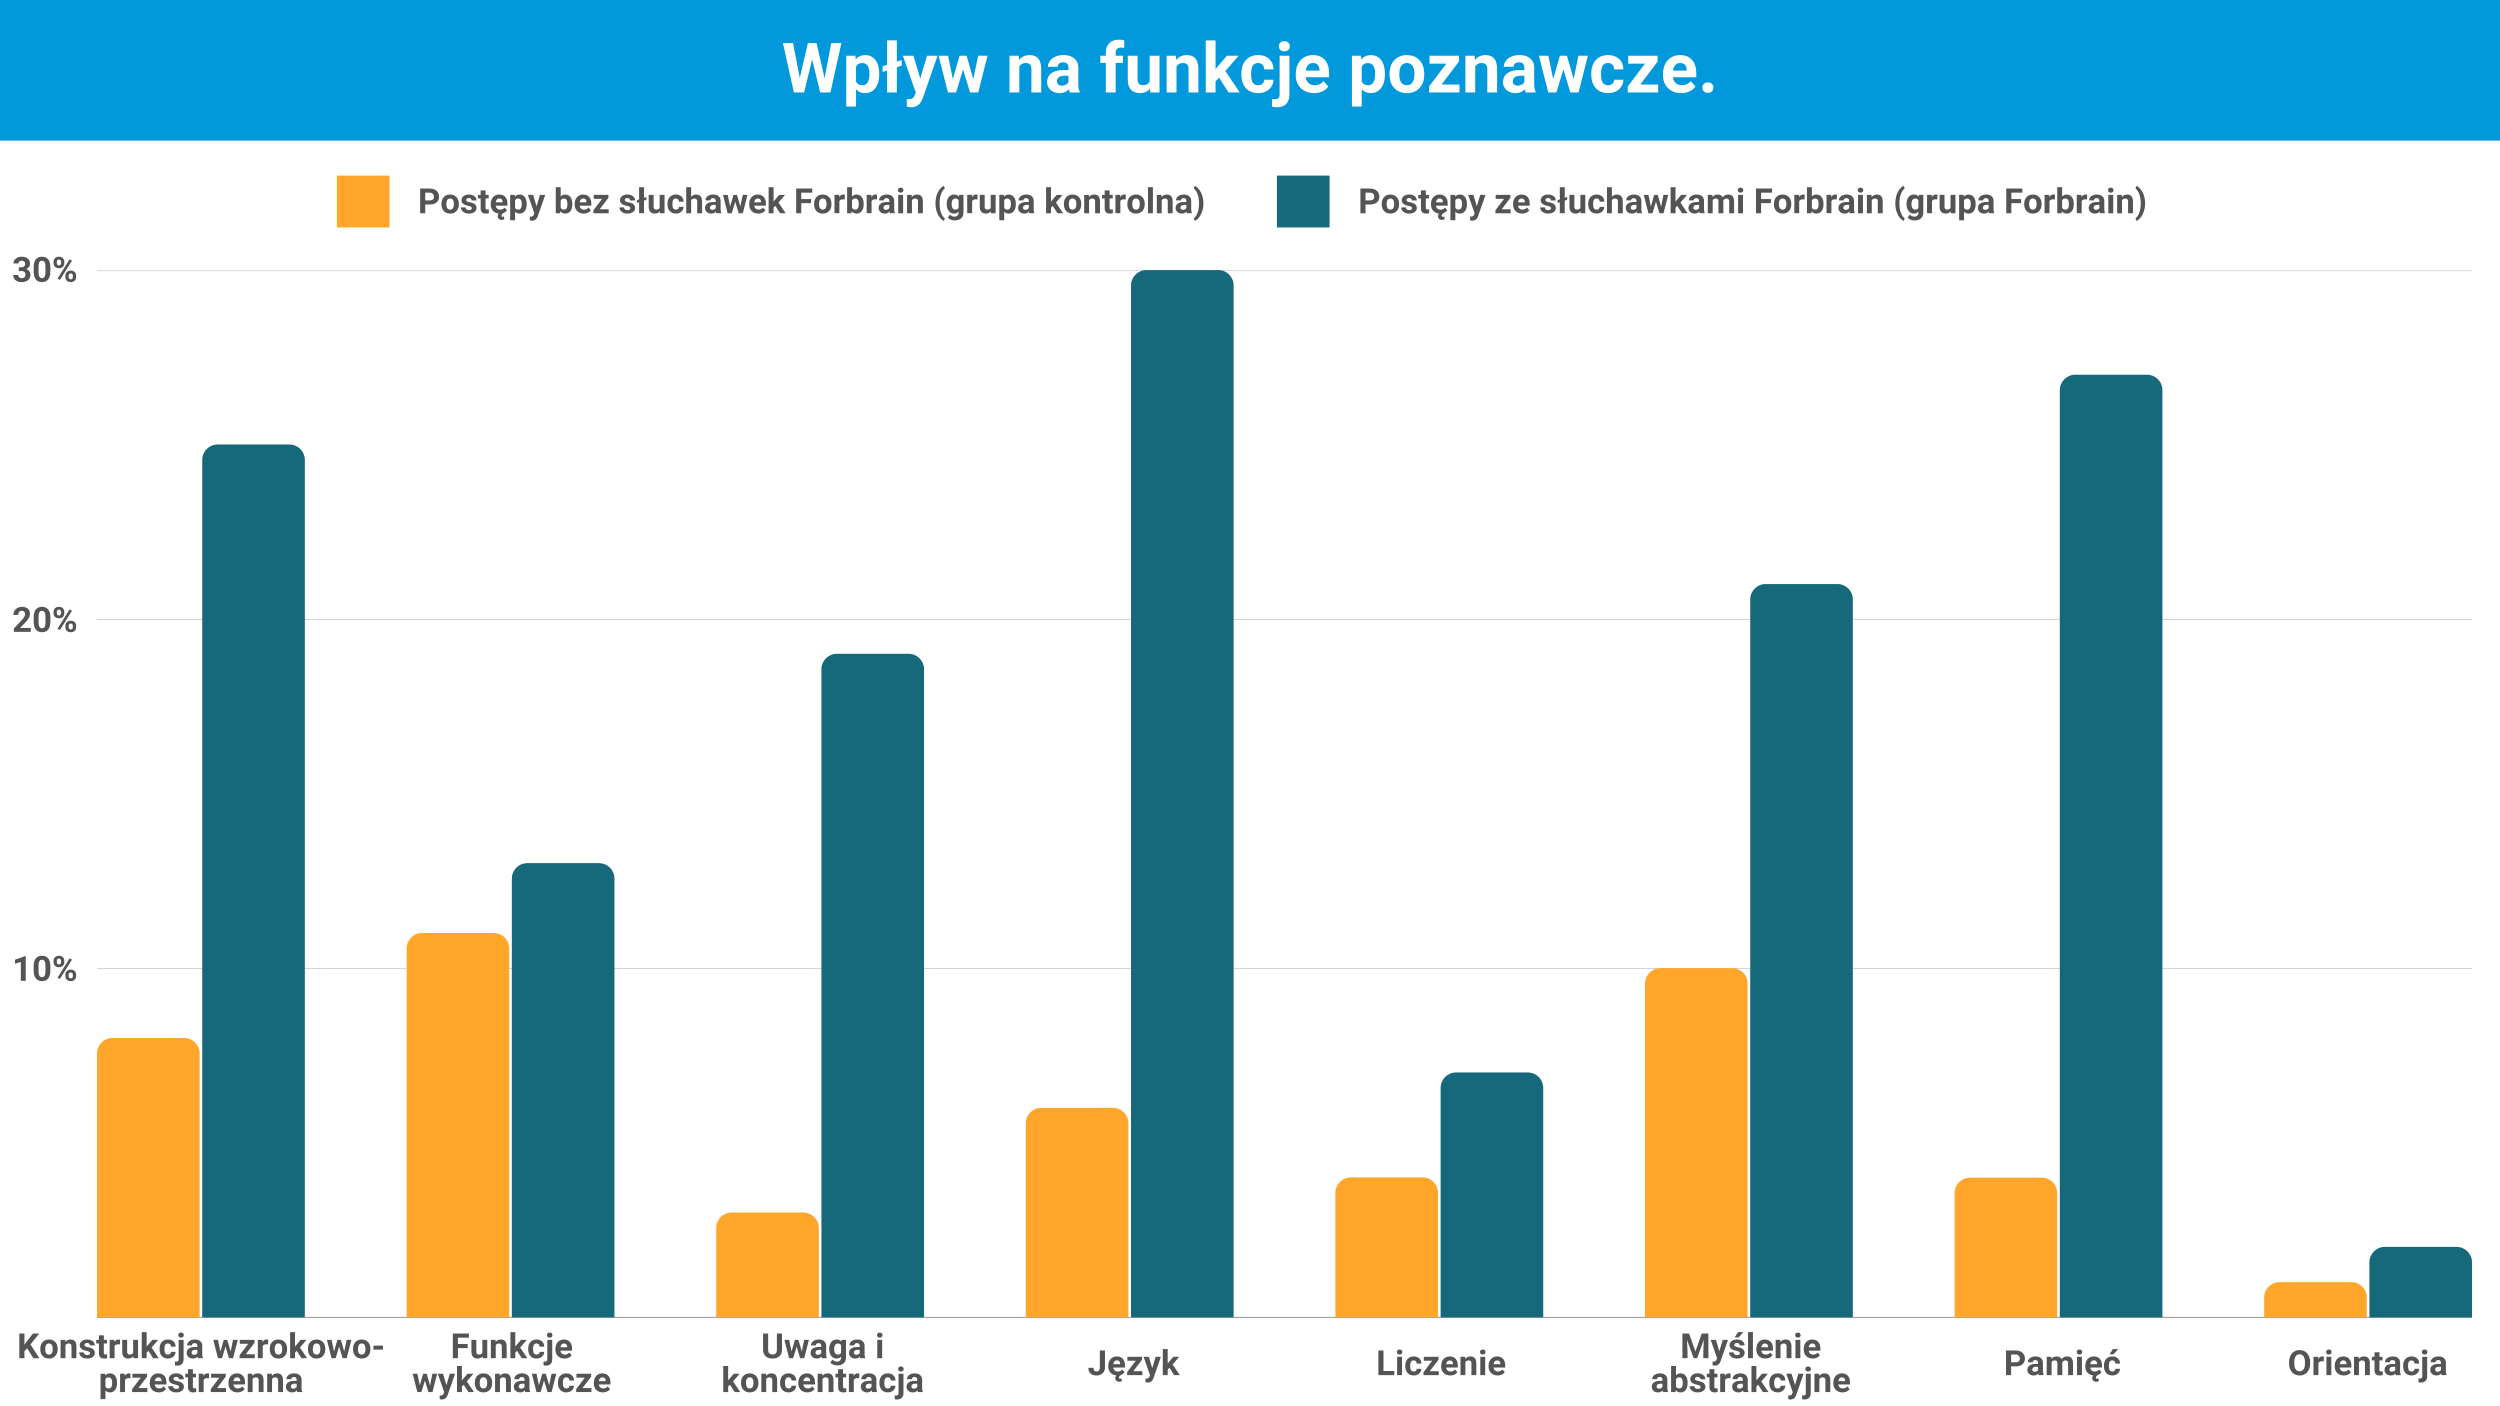 <svg xmlns="http://www.w3.org/2000/svg" xmlns:xlink="http://www.w3.org/1999/xlink" width="1920" zoomAndPan="magnify" viewBox="0 0 1440 810" height="1080" preserveAspectRatio="xMidYMid meet" xmlns:v="https://vecta.io/nano"><style><![CDATA[.B{clip-rule:nonzero}.C{fill:#ffa62b}.D{fill:#16697a}.E{fill:#545454}.F{filter:url(#A)}.G{fill-opacity:.25}]]></style><defs><filter x="0%" y="0%" width="100%" height="100%" id="A"><feColorMatrix values="0 0 0 0 1 0 0 0 0 1 0 0 0 0 1 0 0 0 1 0" color-interpolation-filters="sRGB"/></filter><clipPath id="B"><path d="M55.887 155.547h1367.996v.75H55.887zm0 0" class="B"/></clipPath><mask id="C"><g class="F"><path fill="#000" d="M-144-81h1728v972H-144z" class="G"/></g></mask><clipPath id="D"><path d="M.887.547h1367.996v.75H.887zm0 0" class="B"/></clipPath><clipPath id="E"><path d="M0 0h1369v2H0z"/></clipPath><clipPath id="F"><path d="M55.887 356.496h1367.996v.75H55.887zm0 0" class="B"/></clipPath><mask id="G"><g class="F"><path fill="#000" d="M-144-81h1728v972H-144z" class="G"/></g></mask><clipPath id="H"><path d="M.887.496h1367.996v.75H.887zm0 0" class="B"/></clipPath><clipPath id="I"><path d="M0 0h1369v2H0z"/></clipPath><clipPath id="J"><path d="M55.887 557.449h1367.996v.75H55.887zm0 0" class="B"/></clipPath><mask id="K"><g class="F"><path fill="#000" d="M-144-81h1728v972H-144z" class="G"/></g></mask><clipPath id="L"><path d="M.887.449h1367.996v.75H.887zm0 0" class="B"/></clipPath><clipPath id="M"><path d="M0 0h1369v2H0z"/></clipPath><clipPath id="N"><path d="M55.887 758.398h1367.996v.75H55.887zm0 0" class="B"/></clipPath><mask id="O"><g class="F"><path fill="#000" fill-opacity=".6" d="M-144-81h1728v972H-144z"/></g></mask><clipPath id="P"><path d="M.887.398h1367.996v.75H.887zm0 0" class="B"/></clipPath><clipPath id="Q"><path d="M0 0h1369v2H0z"/></clipPath><clipPath id="R"><path d="M55.887 597.664H115v161.109H55.887zm0 0" class="B"/></clipPath><clipPath id="S"><path d="M55.887 758.773V606.758c0-4.895 3.969-8.863 8.863-8.863h41.371c4.895 0 8.863 3.969 8.863 8.863v152.016zm0 0" class="B"/></clipPath><clipPath id="T"><path d="M234 537h59.633v221.773H234zm0 0" class="B"/></clipPath><clipPath id="U"><path d="M234.215 758.773V546.277c0-2.352.934-4.605 2.594-6.27s3.918-2.598 6.27-2.598h41.371c2.352 0 4.605.934 6.27 2.598s2.594 3.918 2.594 6.27v212.496zm0 0" class="B"/></clipPath><clipPath id="V"><path d="M412.133 698.078H472v60.695h-59.867zm0 0" class="B"/></clipPath><clipPath id="W"><path d="M412.543 758.773v-51.48c0-4.895 3.969-8.863 8.863-8.863h41.371c4.895 0 8.863 3.969 8.863 8.863v51.48zm0 0" class="B"/></clipPath><clipPath id="X"><path d="M590.633 638.129H650v120.645h-59.367zm0 0" class="B"/></clipPath><clipPath id="Y"><path d="M590.871 758.773V646.992c0-4.895 3.969-8.863 8.863-8.863h41.371c4.895 0 8.863 3.969 8.863 8.863v111.781zm0 0" class="B"/></clipPath><clipPath id="Z"><path d="M769.133 678h59.25v80.773h-59.25zm0 0" class="B"/></clipPath><clipPath id="a"><path d="M769.199 758.773v-71.73c0-4.895 3.969-8.863 8.863-8.863h41.371c4.895 0 8.863 3.969 8.863 8.863v71.73zm0 0" class="B"/></clipPath><clipPath id="b"><path d="M947 557.199h59.883v201.574H947zm0 0" class="B"/></clipPath><clipPath id="c"><path d="M947.527 758.773V566.512c0-4.898 3.969-8.867 8.863-8.867h41.371c4.895 0 8.863 3.969 8.863 8.867v192.262zm0 0" class="B"/></clipPath><clipPath id="d"><path d="M1125.383 678H1185v80.773h-59.617zm0 0" class="B"/></clipPath><clipPath id="e"><path d="M1125.855 758.773v-71.57c0-4.895 3.969-8.863 8.863-8.863h41.371c4.895 0 8.863 3.969 8.863 8.863v71.57zm0 0" class="B"/></clipPath><clipPath id="f"><path d="M1304 738h59.883v20.773H1304zm0 0" class="B"/></clipPath><clipPath id="g"><path d="M1304.184 758.773v-11.418c0-4.895 3.969-8.863 8.863-8.863h41.371c4.895 0 8.863 3.969 8.863 8.863v11.418zm0 0" class="B"/></clipPath><clipPath id="h"><path d="M116 256h59.887v502.773H116zm0 0" class="B"/></clipPath><clipPath id="i"><path d="M116.484 758.773V264.887c0-4.895 3.969-8.863 8.867-8.863h41.367c2.352 0 4.605.934 6.27 2.594s2.598 3.918 2.598 6.27v493.887zm0 0" class="B"/></clipPath><clipPath id="j"><path d="M294.383 497H354v261.773h-59.617zm0 0" class="B"/></clipPath><clipPath id="k"><path d="M294.813 758.773V506.027c0-2.352.934-4.605 2.598-6.27s3.918-2.594 6.27-2.594h41.367c2.352 0 4.605.934 6.27 2.594s2.598 3.918 2.598 6.27v252.746zm0 0" class="B"/></clipPath><clipPath id="l"><path d="M473 376h59.883v382.773H473zm0 0" class="B"/></clipPath><clipPath id="m"><path d="M473.141 758.773V385.457c0-4.895 3.969-8.863 8.867-8.863h41.367c4.898 0 8.867 3.969 8.867 8.863v373.316zm0 0" class="B"/></clipPath><clipPath id="n"><path d="M651.383 155.547h59.25v603.227h-59.25zm0 0" class="B"/></clipPath><clipPath id="o"><path d="M651.469 758.773V164.41c0-4.895 3.969-8.863 8.867-8.863h41.367c4.898 0 8.867 3.969 8.867 8.863v594.363zm0 0" class="B"/></clipPath><clipPath id="p"><path d="M829.133 617.148H889v141.625h-59.867zm0 0" class="B"/></clipPath><clipPath id="q"><path d="M829.797 758.773V626.598c0-4.895 3.969-8.863 8.867-8.863h41.367c4.898 0 8.867 3.969 8.867 8.863v132.176zm0 0" class="B"/></clipPath><clipPath id="r"><path d="M1008 336.141h59.633v422.633H1008zm0 0" class="B"/></clipPath><clipPath id="s"><path d="M1008.125 758.773V345.266c0-4.895 3.969-8.863 8.867-8.863h41.367c4.898 0 8.867 3.969 8.867 8.863v413.508zm0 0" class="B"/></clipPath><clipPath id="t"><path d="M1186.133 215.496H1246v543.277h-59.867zm0 0" class="B"/></clipPath><clipPath id="u"><path d="M1186.453 758.773V224.695c0-4.895 3.969-8.863 8.867-8.863h41.367c4.898 0 8.867 3.969 8.867 8.863v534.078zm0 0" class="B"/></clipPath><clipPath id="v"><path d="M1364.633 718h59.25v40.773h-59.25zm0 0" class="B"/></clipPath><clipPath id="w"><path d="M1364.781 758.773v-31.699c0-4.895 3.969-8.863 8.867-8.863h41.367c4.898 0 8.867 3.969 8.867 8.863v31.699zm0 0" class="B"/></clipPath><clipPath id="x"><path d="M194.078 101.145h30.324v29.859h-30.324zm0 0" class="B"/></clipPath><clipPath id="y"><path d="M735.508 101.145h30.324v29.859h-30.324zm0 0" class="B"/></clipPath><path id="z" d="M55.887 155.547h1367.996v603.227H55.887zm0 0"/><path id="AA" d="M23.199 776.949c0-1.051.203-1.988.609-2.812s.984-1.457 1.734-1.906c.758-.445 1.645-.672 2.656-.672 1.426 0 2.586.438 3.484 1.313.906.875 1.41 2.059 1.516 3.547l.016.734c0 1.617-.453 2.918-1.359 3.906-.906.98-2.121 1.469-3.641 1.469s-2.742-.488-3.656-1.469c-.906-.977-1.359-2.305-1.359-3.984zm2.828.203c0 1 .188 1.766.563 2.297s.914.797 1.625.797c.688 0 1.219-.258 1.594-.781.383-.531.578-1.367.578-2.516 0-.988-.195-1.754-.578-2.297-.375-.539-.914-.812-1.609-.812s-1.234.273-1.609.813-.562 1.375-.562 2.5zm0 0"/><path id="AB" d="M51.872 779.402c0-.344-.172-.613-.516-.812s-.891-.375-1.641-.531c-2.523-.531-3.781-1.598-3.781-3.203 0-.937.391-1.719 1.172-2.344.781-.633 1.797-.953 3.047-.953 1.344 0 2.414.32 3.219.953.801.625 1.203 1.445 1.203 2.453h-2.812c0-.395-.133-.723-.391-.984-.262-.27-.668-.406-1.219-.406-.48 0-.852.109-1.109.328-.262.211-.391.48-.391.813 0 .313.145.57.438.766.301.188.801.355 1.5.5.707.137 1.301.293 1.781.469 1.488.543 2.234 1.492 2.234 2.844 0 .961-.414 1.742-1.234 2.344-.824.594-1.891.891-3.203.891-.887 0-1.672-.156-2.359-.469-.687-.32-1.23-.758-1.625-1.312-.387-.551-.578-1.145-.578-1.781h2.672c.031.5.219.887.563 1.156.344.262.805.391 1.391.391.539 0 .945-.098 1.219-.297a.96.96 0 0 0 .422-.812zm0 0"/><path id="AC" d="M59.807 769.152v2.609h1.797v2.063h-1.797v5.281c0 .387.07.668.219.844.145.168.43.25.859.25.313 0 .586-.023.828-.078v2.141a5.6 5.6 0 0 1-1.703.266c-1.98 0-2.992-1-3.031-3v-5.703h-1.547v-2.062h1.547v-2.609zm0 0"/><path id="AD" d="M69.109 774.402a7.68 7.68 0 0 0-1.016-.078c-1.062 0-1.762.359-2.094 1.078v6.922h-2.828v-10.562h2.672l.078 1.25c.563-.969 1.348-1.453 2.359-1.453.313 0 .602.043.875.125zm0 0"/><path id="AE" d="M76.791 781.246c-.687.855-1.652 1.281-2.891 1.281-1.125 0-1.992-.328-2.594-.984-.594-.656-.898-1.609-.906-2.859v-6.922h2.828v6.828c0 1.094.5 1.641 1.5 1.641.957 0 1.613-.332 1.969-1v-7.469h2.828v10.563h-2.656zm0 0"/><path id="AF" d="M96.735 780.246c.52 0 .941-.141 1.266-.422.32-.289.488-.676.5-1.156h2.656c-.012.719-.211 1.375-.594 1.969s-.914 1.059-1.578 1.391-1.402.5-2.203.5c-1.512 0-2.703-.477-3.578-1.437-.875-.969-1.312-2.297-1.312-3.984v-.187c0-1.633.43-2.937 1.297-3.906.875-.969 2.066-1.453 3.578-1.453 1.313 0 2.367.383 3.172 1.141.801.75 1.207 1.75 1.219 3h-2.656c-.012-.551-.18-1-.5-1.344s-.758-.516-1.297-.516c-.656 0-1.152.242-1.484.719s-.5 1.258-.5 2.328v.297c0 1.094.164 1.883.5 2.359.332.469.836.703 1.516.703zm0 0"/><path id="AG" d="M105.755 771.762v11.141c0 1.164-.312 2.07-.937 2.719-.617.645-1.508.969-2.672.969a6.14 6.14 0 0 1-1.391-.156v-2.25c.336.063.625.094.875.094.852 0 1.281-.453 1.281-1.359v-11.156zm-3.062-2.734c0-.426.141-.773.422-1.047s.664-.406 1.156-.406.875.137 1.156.406c.289.273.438.621.438 1.047s-.148.777-.437 1.047-.68.406-1.156.406c-.469 0-.852-.133-1.141-.406s-.437-.617-.437-1.047zm0 0"/><path id="AH" d="M114.073 782.324c-.125-.25-.219-.566-.281-.953-.68.773-1.562 1.156-2.656 1.156-1.043 0-1.902-.301-2.578-.906s-1.016-1.359-1.016-2.266c0-1.125.41-1.984 1.234-2.578.832-.602 2.035-.906 3.609-.906h1.297v-.609c0-.488-.125-.879-.375-1.172s-.648-.437-1.187-.437c-.48 0-.855.117-1.125.344s-.406.543-.406.938h-2.812c0-.613.188-1.18.563-1.703s.906-.926 1.594-1.219c.695-.301 1.473-.453 2.328-.453 1.301 0 2.332.328 3.094.984.77.656 1.156 1.578 1.156 2.766v4.578c.008 1 .148 1.758.422 2.266v.172zm-2.328-1.969a2.43 2.43 0 0 0 1.141-.266c.352-.187.617-.437.797-.75v-1.828h-1.062c-1.406 0-2.156.492-2.25 1.469l-.016.172c0 .355.125.648.375.875.25.219.586.328 1.016.328zm0 0"/><path id="AI" d="M132.848 778.48l1.375-6.719h2.734l-2.703 10.563h-2.359l-2-6.656-2 6.656h-2.359l-2.687-10.562h2.719l1.375 6.719 1.938-6.719h2.031zm0 0"/><path id="AJ" d="M141.587 780.043h5.172v2.281h-8.781v-1.719l4.969-6.562h-4.812v-2.281h8.469v1.672zm0 0"/><path id="AK" d="M170.949 778.09l-1.016 1.016v3.219h-2.828v-15h2.828v8.313l.547-.703 2.703-3.172h3.391l-3.812 4.406 4.141 6.156h-3.234zm0 0"/><path id="AL" d="M67.43 796.637c0 1.625-.371 2.934-1.109 3.922-.742.98-1.734 1.469-2.984 1.469-1.074 0-1.937-.375-2.594-1.125v4.984h-2.828v-14.625h2.625l.094 1.031c.688-.82 1.578-1.234 2.672-1.234 1.301 0 2.313.484 3.031 1.453.727.961 1.094 2.289 1.094 3.984zm-2.812-.203c0-.977-.18-1.734-.531-2.266-.344-.539-.852-.812-1.516-.812-.887 0-1.496.34-1.828 1.016v4.328c.344.699.957 1.047 1.844 1.047 1.352 0 2.031-1.102 2.031-3.312zm0 0"/><path id="AM" d="M91.508 802.027c-1.555 0-2.82-.473-3.797-1.422-.969-.957-1.453-2.227-1.453-3.812v-.266c0-1.062.203-2.008.609-2.844.414-.844 1-1.488 1.75-1.937.75-.457 1.609-.687 2.578-.687 1.438 0 2.57.461 3.406 1.375.832.906 1.25 2.199 1.25 3.875v1.156h-6.734c.094.688.367 1.242.828 1.656s1.039.625 1.75.625c1.082 0 1.93-.395 2.547-1.187l1.375 1.563c-.418.594-.992 1.063-1.719 1.406-.719.332-1.516.5-2.391.5zm-.328-8.687c-.562 0-1.023.195-1.375.578-.344.375-.562.914-.656 1.609h3.922v-.219c-.012-.625-.18-1.109-.5-1.453s-.789-.516-1.391-.516zm0 0"/><path id="AN" d="M145.354 791.262l.078 1.219c.758-.945 1.773-1.422 3.047-1.422 1.113 0 1.941.328 2.484.984.551.656.832 1.641.844 2.953v6.828h-2.812v-6.766c0-.594-.133-1.023-.391-1.297s-.695-.406-1.297-.406c-.805 0-1.402.34-1.797 1.016v7.453h-2.812v-10.562zm0 0"/><path id="AO" d="M269.395 776.512h-5.625v5.813h-2.937v-14.219h9.266v2.375h-6.328v3.672h5.625zm0 0"/><path id="AP" d="M257.142 797.824l1.953-6.562h3.031l-4.25 12.203-.234.563c-.637 1.375-1.68 2.063-3.125 2.063a4.31 4.31 0 0 1-1.25-.187v-2.141l.422.016c.539 0 .941-.086 1.203-.25.258-.156.469-.422.625-.797l.328-.875-3.703-10.594h3.031zm0 0"/><path id="AQ" d="M477.631 776.965c0-1.625.383-2.93 1.156-3.922s1.813-1.484 3.125-1.484c1.156 0 2.055.398 2.703 1.188l.125-.984h2.547v10.203c0 .926-.211 1.734-.625 2.422s-1.012 1.207-1.781 1.563c-.762.352-1.652.531-2.672.531-.773 0-1.527-.156-2.266-.469-.73-.305-1.289-.699-1.672-1.187l1.25-1.719c.707.789 1.563 1.188 2.563 1.188.75 0 1.332-.203 1.75-.609.414-.398.625-.965.625-1.703v-.562c-.648.742-1.5 1.109-2.562 1.109-1.273 0-2.305-.492-3.094-1.484-.781-1-1.172-2.32-1.172-3.969zm2.828.203c0 .961.191 1.711.578 2.25s.91.813 1.578.813c.852 0 1.469-.32 1.844-.969v-4.437c-.375-.645-.984-.969-1.828-.969-.68 0-1.211.277-1.594.828s-.578 1.383-.578 2.484zm0 0"/><path id="AR" d="M508.13 782.324h-2.828v-10.562h2.828zm-3-13.297c0-.426.141-.773.422-1.047.289-.27.676-.406 1.156-.406.488 0 .875.137 1.156.406.289.273.438.621.438 1.047s-.148.777-.437 1.047-.68.406-1.156.406c-.469 0-.852-.133-1.141-.406s-.437-.617-.437-1.047zm0 0"/><path id="AS" d="M647.747 790.371c-.398.586-.969 1.055-1.719 1.406-.48.273-.852.535-1.109.797-.262.27-.391.578-.391.922 0 .414.211.625.641.625.219 0 .477-.062.781-.187l.297 1.531a3.16 3.16 0 0 1-1.625.422c-.648 0-1.18-.184-1.594-.547-.406-.355-.609-.852-.609-1.484s.203-1.172.609-1.609c-1.398-.125-2.523-.656-3.375-1.594-.844-.937-1.266-2.129-1.266-3.578v-.297c0-1.062.203-2.008.609-2.844.414-.844 1-1.488 1.75-1.937.75-.457 1.609-.687 2.578-.687 1.438 0 2.57.461 3.406 1.375.832.906 1.25 2.199 1.25 3.875v1.156h-6.734c.094.688.367 1.242.828 1.656s1.039.625 1.75.625c1.082 0 1.93-.395 2.547-1.187zm-4.437-6.781c-.562 0-1.023.195-1.375.578-.344.375-.562.914-.656 1.609h3.922v-.219c-.012-.625-.18-1.109-.5-1.453s-.789-.516-1.391-.516zm0 0"/><path id="AT" d="M972.078 796.637c0 1.699-.367 3.023-1.094 3.969-.719.949-1.727 1.422-3.016 1.422-1.148 0-2.062-.441-2.75-1.328l-.125 1.125h-2.547v-15h2.828v5.375c.656-.758 1.508-1.141 2.563-1.141 1.289 0 2.301.477 3.031 1.422.738.949 1.109 2.281 1.109 4zm-2.828-.203c0-1.07-.172-1.852-.516-2.344-.336-.488-.836-.734-1.5-.734-.898 0-1.516.371-1.859 1.109v4.172c.344.742.969 1.109 1.875 1.109.914 0 1.516-.445 1.797-1.344.133-.437.203-1.094.203-1.969zm0 0"/><path id="AU" d="M1158.406 787.058v5.016h-2.937v-14.219h5.547c1.07 0 2.008.199 2.813.594.813.387 1.438.938 1.875 1.656s.656 1.539.656 2.453c0 1.398-.48 2.496-1.437 3.297-.949.805-2.266 1.203-3.953 1.203zm0-2.375h2.609c.781 0 1.375-.18 1.781-.547s.609-.883.609-1.562c0-.687-.211-1.242-.625-1.672-.406-.437-.969-.66-1.687-.672h-2.687zm0 0"/><path id="AV" d="M1181.551 781.512l.078 1.172c.75-.914 1.766-1.375 3.047-1.375 1.352 0 2.285.539 2.797 1.609.738-1.07 1.797-1.609 3.172-1.609 1.145 0 2 .336 2.563 1s.844 1.672.844 3.016v6.75h-2.828v-6.734c0-.602-.121-1.039-.359-1.312-.23-.281-.641-.422-1.234-.422-.855 0-1.445.406-1.766 1.219l.016 7.25h-2.828v-6.734c0-.602-.121-1.039-.359-1.312-.242-.281-.652-.422-1.234-.422-.805 0-1.383.336-1.734 1v7.469h-2.828v-10.562zm0 0"/><path id="AW" d="M370.94 113.932l1.391-.453v1.625l-1.391.453v7.266h-2.828v-6.328l-1.281.422v-1.609l1.281-.437v-7.047h2.828zm0 0"/><path id="AX" d="M398.102 113.401c.75-.895 1.688-1.344 2.813-1.344 2.289 0 3.453 1.336 3.484 4v6.766h-2.812v-6.687c0-.602-.133-1.051-.391-1.344s-.695-.437-1.297-.437c-.836 0-1.434.32-1.797.953v7.516h-2.828v-15h2.828zm0 0"/><path id="AY" d="M538.829 117.042c0-1.488.195-2.906.594-4.25.395-1.352.977-2.547 1.75-3.578.781-1.039 1.617-1.766 2.516-2.172l.547 1.516c-.949.711-1.687 1.797-2.219 3.266s-.797 3.188-.797 5.156v.313c0 1.969.258 3.695.781 5.172.531 1.477 1.273 2.582 2.234 3.313l-.547 1.484c-.887-.398-1.711-1.102-2.469-2.109-.762-1-1.344-2.156-1.75-3.469s-.621-2.687-.641-4.125zm0 0"/><path id="AZ" d="M693.173 117.261c0 1.48-.215 2.902-.641 4.266-.43 1.352-1.039 2.551-1.828 3.594s-1.641 1.754-2.547 2.141l-.547-1.484c.926-.699 1.656-1.773 2.188-3.219.531-1.457.805-3.129.828-5.016v-.516c0-1.945-.266-3.66-.797-5.141-.531-1.488-1.273-2.602-2.219-3.344l.547-1.5c.883.387 1.719 1.086 2.5 2.094.789 1.012 1.398 2.188 1.828 3.531.438 1.336.664 2.719.688 4.156zm0 0"/><path id="Aa" d="M29.001 559.058c0 1.961-.406 3.465-1.219 4.516-.812 1.043-2 1.563-3.562 1.563-1.555 0-2.742-.508-3.562-1.531-.824-1.031-1.246-2.5-1.266-4.406v-2.609c0-1.988.41-3.5 1.234-4.531.832-1.031 2.02-1.547 3.563-1.547 1.551 0 2.738.512 3.563 1.531s1.238 2.484 1.25 4.391zm-2.812-2.875c0-1.176-.164-2.031-.484-2.562-.324-.539-.828-.812-1.516-.812-.656 0-1.148.258-1.469.766-.312.512-.48 1.309-.5 2.391v3.453c0 1.168.156 2.031.469 2.594.32.563.832.844 1.531.844.688 0 1.18-.27 1.484-.812.313-.539.473-1.367.484-2.484zm0 0"/><path id="Ab" d="M30.862 553.449c0-.875.281-1.582.844-2.125.57-.539 1.316-.812 2.234-.812.938 0 1.688.273 2.25.813.563.531.844 1.258.844 2.172v.703c0 .875-.281 1.586-.844 2.125-.562.531-1.305.797-2.219.797-.93 0-1.68-.266-2.25-.797-.574-.539-.859-1.27-.859-2.187zm1.875.75c0 .398.113.715.344.953.227.23.523.344.891.344s.648-.117.859-.359c.219-.238.328-.562.328-.969v-.719c0-.395-.109-.711-.328-.953-.211-.238-.508-.359-.891-.359-.355 0-.648.121-.875.359-.219.242-.328.57-.328.984zm4.922 7.25c0-.883.285-1.594.859-2.125.57-.539 1.316-.812 2.234-.812.926 0 1.672.266 2.234.797.57.531.859 1.266.859 2.203v.703c0 .867-.281 1.57-.844 2.109-.555.543-1.297.813-2.234.813s-1.695-.27-2.266-.812c-.562-.539-.844-1.258-.844-2.156zm1.875.766c0 .355.113.664.344.922a1.18 1.18 0 0 0 .891.375c.789 0 1.188-.441 1.188-1.328v-.734c0-.395-.109-.707-.328-.937-.219-.238-.512-.359-.875-.359s-.664.121-.891.359c-.219.23-.328.555-.328.969zm-5.016 1.656l-1.375-.75 6.938-11.109 1.391.75zm0 0"/><path id="Ac" d="M506.45 42.875c0 3.262-.742 5.871-2.219 7.828-1.469 1.961-3.465 2.938-5.984 2.938-2.137 0-3.859-.742-5.172-2.234v9.969h-5.641V32.109h5.234l.188 2.078c1.375-1.645 3.16-2.469 5.359-2.469 2.602 0 4.625.965 6.063 2.891 1.445 1.93 2.172 4.586 2.172 7.969zm-5.641-.406c0-1.969-.352-3.484-1.047-4.547-.699-1.07-1.711-1.609-3.031-1.609-1.773 0-2.992.68-3.656 2.031V47c.688 1.398 1.914 2.094 3.688 2.094 2.695 0 4.047-2.207 4.047-6.625zm0 0"/><path id="Ad" d="M560.628 45.578l2.781-13.469h5.438l-5.391 21.141h-4.719l-4-13.297-4.016 13.297h-4.703l-5.391-21.141h5.453l2.75 13.438 3.875-13.437h4.078zm0 0"/><path id="Ae" d="M586.792 32.109l.188 2.453c1.508-1.895 3.531-2.844 6.063-2.844 2.238 0 3.906.664 5 1.984 1.094 1.313 1.656 3.277 1.688 5.891V53.25h-5.641V39.734c0-1.195-.262-2.066-.781-2.609s-1.391-.812-2.609-.812c-1.586 0-2.773.68-3.562 2.031V53.25h-5.656V32.109zm0 0"/><path id="Af" d="M616.255 53.25c-.262-.508-.453-1.141-.578-1.891-1.367 1.523-3.141 2.281-5.328 2.281-2.074 0-3.793-.598-5.156-1.797-1.355-1.195-2.031-2.707-2.031-4.531 0-2.238.828-3.957 2.484-5.156 1.664-1.195 4.066-1.801 7.203-1.812h2.594v-1.219c0-.977-.25-1.758-.75-2.344s-1.293-.875-2.375-.875c-.949 0-1.695.23-2.234.688-.543.449-.812 1.074-.812 1.875h-5.641c0-1.227.375-2.363 1.125-3.406.758-1.039 1.828-1.859 3.203-2.453 1.383-.594 2.938-.891 4.656-.891 2.602 0 4.672.656 6.203 1.969s2.297 3.152 2.297 5.516v9.156c.008 2.012.289 3.531.844 4.563v.328zm-4.672-3.922c.832 0 1.598-.187 2.297-.562.707-.375 1.227-.875 1.563-1.5v-3.625h-2.109c-2.824 0-4.324.977-4.5 2.922l-.031.344a2.26 2.26 0 0 0 .734 1.734c.5.461 1.18.688 2.047.688zm0 0"/><path id="Ag" d="M724.669 49.094c1.039 0 1.883-.285 2.531-.859.656-.57 1-1.336 1.031-2.297h5.297c-.023 1.438-.418 2.758-1.187 3.953-.762 1.188-1.809 2.109-3.141 2.766s-2.809.984-4.422.984c-3.023 0-5.406-.957-7.156-2.875-1.742-1.926-2.609-4.582-2.609-7.969v-.375c0-3.25.863-5.844 2.594-7.781 1.727-1.945 4.102-2.922 7.125-2.922 2.645 0 4.766.758 6.359 2.266 1.594 1.5 2.406 3.5 2.438 6h-5.297c-.031-1.094-.375-1.977-1.031-2.656-.648-.687-1.5-1.031-2.562-1.031-1.312 0-2.309.48-2.984 1.438-.668.961-1 2.512-1 4.656v.578c0 2.18.328 3.746.984 4.703.664.949 1.676 1.422 3.031 1.422zm0 0"/><path id="Ah" d="M756.854 53.641c-3.094 0-5.617-.945-7.562-2.844-1.949-1.906-2.922-4.441-2.922-7.609v-.547c0-2.125.41-4.02 1.234-5.687.82-1.676 1.984-2.969 3.484-3.875s3.211-1.359 5.141-1.359c2.895 0 5.172.914 6.828 2.734 1.664 1.824 2.5 4.414 2.5 7.766v2.297h-13.469c.188 1.387.738 2.496 1.656 3.328s2.078 1.25 3.484 1.25c2.176 0 3.875-.789 5.094-2.375l2.781 3.109c-.844 1.199-1.992 2.137-3.437 2.813-1.449.664-3.055 1-4.812 1zm-.641-17.344c-1.117 0-2.023.383-2.719 1.141-.699.75-1.148 1.828-1.344 3.234h7.859v-.453c-.031-1.25-.375-2.211-1.031-2.891-.648-.687-1.57-1.031-2.766-1.031zm0 0"/></defs><g fill="#fff"><path d="M-144-81h1728v972H-144z"/><path d="M-144-81h1728v972H-144z"/></g><g clip-path="url(#B)" class="E"><g mask="url(#C)"><g transform="translate(55 155)"><g clip-path="url(#E)"><g clip-path="url(#D)"><path d="M.887.547h1367.996v603.602H.887zm0 0"/></g></g></g></g></g><g clip-path="url(#F)" class="E"><g mask="url(#G)"><g transform="translate(55 356)"><g clip-path="url(#I)"><g clip-path="url(#H)"><path d="M.887-200.453h1367.996v603.602H.887zm0 0"/></g></g></g></g></g><g clip-path="url(#J)" class="E"><g mask="url(#K)"><g transform="translate(55 557)"><g clip-path="url(#M)"><g clip-path="url(#L)"><path d="M.887-401.453h1367.996v603.602H.887zm0 0"/></g></g></g></g></g><g clip-path="url(#N)" class="E"><g mask="url(#O)"><g transform="translate(55 758)"><g clip-path="url(#Q)"><g clip-path="url(#P)"><path d="M.887-602.453h1367.996V1.148H.887zm0 0"/></g></g></g></g></g><g clip-path="url(#R)" class="C"><g clip-path="url(#S)"><use xlink:href="#z"/></g></g><g clip-path="url(#T)" class="C"><g clip-path="url(#U)"><use xlink:href="#z"/></g></g><g clip-path="url(#V)" class="C"><g clip-path="url(#W)"><use xlink:href="#z"/></g></g><g clip-path="url(#X)" class="C"><g clip-path="url(#Y)"><use xlink:href="#z"/></g></g><g clip-path="url(#Z)" class="C"><g clip-path="url(#a)"><use xlink:href="#z"/></g></g><g clip-path="url(#b)" class="C"><g clip-path="url(#c)"><use xlink:href="#z"/></g></g><g clip-path="url(#d)" class="C"><g clip-path="url(#e)"><use xlink:href="#z"/></g></g><g clip-path="url(#f)" class="C"><g clip-path="url(#g)"><use xlink:href="#z"/></g></g><g clip-path="url(#h)" class="D"><g clip-path="url(#i)"><use xlink:href="#z"/></g></g><g clip-path="url(#j)" class="D"><g clip-path="url(#k)"><use xlink:href="#z"/></g></g><g clip-path="url(#l)" class="D"><g clip-path="url(#m)"><use xlink:href="#z"/></g></g><g clip-path="url(#n)" class="D"><g clip-path="url(#o)"><use xlink:href="#z"/></g></g><g clip-path="url(#p)" class="D"><g clip-path="url(#q)"><use xlink:href="#z"/></g></g><g clip-path="url(#r)" class="D"><g clip-path="url(#s)"><use xlink:href="#z"/></g></g><g clip-path="url(#t)" class="D"><g clip-path="url(#u)"><use xlink:href="#z"/></g></g><g clip-path="url(#v)" class="D"><g clip-path="url(#w)"><use xlink:href="#z"/></g></g><path fill="#0199dc" d="M0 0h1440v81H0zm0 0"/><g clip-path="url(#x)" class="C"><path d="M194.078 101.145h30.324v29.859h-30.324zm0 0"/></g><g class="E"><path d="M15.586 776.621l-1.516 1.641v4.063h-2.937v-14.219h2.938v6.438l1.281-1.766 3.625-4.672h3.609l-5.047 6.313 5.188 7.906h-3.484zm0 0"/><use xlink:href="#AA"/><path d="M37.55 771.762l.078 1.219c.758-.945 1.773-1.422 3.047-1.422 1.113 0 1.941.328 2.484.984.551.656.832 1.641.844 2.953v6.828H41.19v-6.766c0-.594-.133-1.023-.391-1.297s-.695-.406-1.297-.406c-.805 0-1.402.34-1.797 1.016v7.453h-2.812v-10.562zm0 0"/><use xlink:href="#AB"/><use xlink:href="#AC"/><use xlink:href="#AD"/><use xlink:href="#AE"/><path d="M85.494 778.09l-1.016 1.016v3.219H81.65v-15h2.828v8.313l.547-.703 2.703-3.172h3.391l-3.812 4.406 4.141 6.156h-3.234zm0 0"/><use xlink:href="#AF"/><use xlink:href="#AG"/><use xlink:href="#AH"/><use xlink:href="#AI"/><use xlink:href="#AJ"/><use xlink:href="#AD" x="85.338"/><use xlink:href="#AA" x="132.165"/><use xlink:href="#AK"/><use xlink:href="#AA" x="154.148"/><use xlink:href="#AI" x="65.443"/><use xlink:href="#AA" x="180.144"/><path d="M220.584 777.371h-5.5v-2.281h5.5zm0 0"/><use xlink:href="#AL"/><use xlink:href="#AD" x="5.998" y="19.5"/><use xlink:href="#AJ" x="-61.876" y="19.5"/><use xlink:href="#AM"/><use xlink:href="#AB" x="51.303" y="19.5"/><use xlink:href="#AC" x="51.303" y="19.5"/><use xlink:href="#AD" x="51.303" y="19.5"/><use xlink:href="#AJ" x="-16.571" y="19.5"/><use xlink:href="#AM" x="45.305"/><use xlink:href="#AN"/><use xlink:href="#AN" x="11.197"/><use xlink:href="#AH" x="57.19" y="19.5"/><use xlink:href="#AO"/><use xlink:href="#AE" x="201.135"/><use xlink:href="#AN" x="140.041" y="-19.5"/><use xlink:href="#AK" x="126.877"/><use xlink:href="#AF" x="212.332"/><use xlink:href="#AG" x="212.332"/><use xlink:href="#AM" x="233.647" y="-19.5"/><use xlink:href="#AI" x="114.852" y="19.5"/><use xlink:href="#AP"/><use xlink:href="#AK" x="96.119" y="19.5"/><use xlink:href="#AA" x="250.267" y="19.5"/><use xlink:href="#AN" x="142.463"/><use xlink:href="#AH" x="188.456" y="19.5"/><use xlink:href="#AI" x="183.478" y="19.5"/><use xlink:href="#AF" x="229.485" y="19.5"/><use xlink:href="#AJ" x="193.903" y="19.5"/><use xlink:href="#AM" x="255.779"/><path d="M450.421 768.105v9.359c0 1.563-.492 2.797-1.469 3.703-.969.906-2.297 1.359-3.984 1.359-1.656 0-2.977-.437-3.953-1.312-.98-.883-1.477-2.098-1.484-3.641v-9.469h2.922v9.391c0 .93.223 1.605.672 2.031s1.063.641 1.844.641c1.645 0 2.484-.863 2.516-2.594v-9.469zm0 0"/><use xlink:href="#AI" x="328.982"/><use xlink:href="#AH" x="359.37"/><use xlink:href="#AQ"/><use xlink:href="#AH" x="381.5"/><use xlink:href="#AR"/><use xlink:href="#AK" x="249.488" y="19.5"/><use xlink:href="#AA" x="403.636" y="19.5"/><use xlink:href="#AN" x="295.832"/><use xlink:href="#AF" x="357.444" y="19.5"/><use xlink:href="#AM" x="373.566"/><use xlink:href="#AN" x="328.261"/><use xlink:href="#AC" x="425.786" y="19.5"/><use xlink:href="#AD" x="425.786" y="19.5"/><use xlink:href="#AH" x="388.301" y="19.5"/><use xlink:href="#AF" x="414.639" y="19.5"/><use xlink:href="#AG" x="414.638" y="19.5"/><use xlink:href="#AH" x="414.639" y="19.5"/><path d="M633.517 777.855h2.938v9.844c0 .906-.203 1.711-.609 2.406a4.14 4.14 0 0 1-1.687 1.609c-.73.375-1.555.563-2.469.563-1.512 0-2.687-.379-3.531-1.141-.836-.77-1.25-1.859-1.25-3.266h2.953c0 .699.145 1.215.438 1.547s.754.5 1.391.5c.551 0 .992-.191 1.328-.578s.5-.93.5-1.641zm0 0"/><use xlink:href="#AS"/><use xlink:href="#AJ" x="511.232" y="9.75"/><use xlink:href="#AP" x="406.551" y="-9.75"/><use xlink:href="#AK" x="502.67" y="9.75"/><path d="M796.884 789.715h6.219v2.359h-9.156v-14.219h2.938zm0 0"/><use xlink:href="#AR" x="299.44" y="9.75"/><use xlink:href="#AF" x="717.557" y="9.75"/><use xlink:href="#AJ" x="681.974" y="9.75"/><use xlink:href="#AM" x="743.85" y="-9.75"/><use xlink:href="#AN" x="698.545" y="-9.75"/><use xlink:href="#AR" x="347.341" y="9.75"/><use xlink:href="#AM" x="771.154" y="-9.75"/><path d="M972.895 768.105l3.656 10.313 3.641-10.312h3.844v14.219h-2.937v-3.891l.281-6.703-3.828 10.594h-2.016l-3.828-10.594.297 6.703v3.891h-2.937v-14.219zm0 0"/><use xlink:href="#AP" x="733.203" y="-19.5"/><path d="M1002.162 779.402c0-.344-.172-.613-.516-.812s-.891-.375-1.641-.531c-2.523-.531-3.781-1.598-3.781-3.203 0-.937.391-1.719 1.172-2.344.781-.633 1.797-.953 3.047-.953 1.344 0 2.414.32 3.219.953.801.625 1.203 1.445 1.203 2.453h-2.812c0-.395-.133-.723-.391-.984-.262-.27-.668-.406-1.219-.406-.48 0-.852.109-1.109.328a.99.99 0 0 0-.391.813c0 .313.145.57.438.766.301.188.801.355 1.5.5.707.137 1.301.293 1.781.469 1.488.543 2.234 1.492 2.234 2.844 0 .961-.414 1.742-1.234 2.344-.824.594-1.891.891-3.203.891-.887 0-1.672-.156-2.359-.469-.687-.32-1.23-.758-1.625-1.312-.387-.551-.578-1.145-.578-1.781h2.672c.031.5.219.887.563 1.156.344.262.805.391 1.391.391.539 0 .945-.098 1.219-.297a.96.96 0 0 0 .422-.812zm-1.078-12.078h3.078l-2.703 3.031h-2.297zm8.607 15h-2.828v-15h2.828zm0 0"/><use xlink:href="#AM" x="925.374" y="-19.5"/><path d="M1025.423 771.762l.078 1.219c.758-.945 1.773-1.422 3.047-1.422 1.113 0 1.941.328 2.484.984.551.656.832 1.641.844 2.953v6.828h-2.812v-6.766c0-.594-.133-1.023-.391-1.297s-.695-.406-1.297-.406c-.805 0-1.402.34-1.797 1.016v7.453h-2.813v-10.562zm0 0"/><use xlink:href="#AR" x="528.865"/><use xlink:href="#AM" x="952.678" y="-19.5"/><path d="M957.953 801.824c-.125-.25-.219-.566-.281-.953-.68.773-1.562 1.156-2.656 1.156-1.043 0-1.902-.301-2.578-.906s-1.016-1.359-1.016-2.266c0-1.125.41-1.984 1.234-2.578.832-.602 2.035-.906 3.609-.906h1.297v-.609c0-.488-.125-.879-.375-1.172s-.648-.437-1.187-.437c-.48 0-.855.117-1.125.344s-.406.543-.406.938h-2.812c0-.613.188-1.18.563-1.703s.906-.926 1.594-1.219c.695-.301 1.473-.453 2.328-.453 1.301 0 2.332.328 3.094.984.77.656 1.156 1.578 1.156 2.766v4.578c.008 1 .148 1.758.422 2.266v.172zm-2.328-1.969a2.43 2.43 0 0 0 1.141-.266c.352-.187.617-.437.797-.75v-1.828H956.5c-1.406 0-2.156.492-2.25 1.469l-.016.172c0 .355.125.648.375.875.25.219.586.328 1.016.328zm0 0"/><use xlink:href="#AT"/><use xlink:href="#AB" x="927.665" y="19.5"/><use xlink:href="#AC" x="927.665" y="19.5"/><use xlink:href="#AD" x="927.666" y="19.5"/><use xlink:href="#AH" x="890.181" y="19.5"/><use xlink:href="#AK" x="841.742" y="19.5"/><use xlink:href="#AF" x="927.198" y="19.5"/><use xlink:href="#AP" x="776.763"/><use xlink:href="#AG" x="937.232" y="19.5"/><use xlink:href="#AN" x="902.437"/><use xlink:href="#AM" x="969.744"/><use xlink:href="#AU"/><use xlink:href="#AH" x="1060.228" y="9.75"/><use xlink:href="#AV"/><use xlink:href="#AR" x="691.057" y="9.75"/><use xlink:href="#AS" x="562.741"/><path d="M1216.715 789.996c.52 0 .941-.141 1.266-.422.32-.289.488-.676.5-1.156h2.656c-.012.719-.211 1.375-.594 1.969s-.914 1.059-1.578 1.391-1.402.5-2.203.5c-1.512 0-2.703-.477-3.578-1.437-.875-.969-1.312-2.297-1.312-3.984v-.187c0-1.633.43-2.937 1.297-3.906.875-.969 2.066-1.453 3.578-1.453 1.313 0 2.367.383 3.172 1.141.801.75 1.207 1.75 1.219 3h-2.656c-.012-.551-.18-1-.5-1.344s-.758-.516-1.297-.516c-.656 0-1.152.242-1.484.719s-.5 1.258-.5 2.328v.297c0 1.094.164 1.883.5 2.359.332.469.836.703 1.516.703zm.297-12.922h3.078l-2.703 3.031h-2.297zm113.626 8.219c0 1.398-.25 2.621-.75 3.672-.492 1.055-1.199 1.871-2.125 2.453-.918.574-1.969.859-3.156.859s-2.246-.281-3.172-.844c-.918-.57-1.633-1.383-2.141-2.437s-.766-2.258-.766-3.625v-.703c0-1.406.25-2.641.75-3.703.508-1.062 1.223-1.879 2.141-2.453.926-.57 1.977-.859 3.156-.859 1.188 0 2.238.289 3.156.859.926.574 1.641 1.391 2.141 2.453.508 1.063.766 2.293.766 3.688zm-2.969-.656c0-1.488-.273-2.617-.812-3.391-.531-.781-1.293-1.172-2.281-1.172-.98 0-1.742.387-2.281 1.156-.531.762-.797 1.883-.797 3.359v.703c0 1.449.266 2.574.797 3.375s1.301 1.203 2.313 1.203c.977 0 1.727-.383 2.25-1.156.531-.77.801-1.895.813-3.375zm0 0"/><use xlink:href="#AD" x="1269.396" y="9.75"/><use xlink:href="#AR" x="834.714" y="9.75"/><use xlink:href="#AM" x="1258.526" y="-9.75"/><use xlink:href="#AN" x="1213.222" y="-9.75"/><use xlink:href="#AC" x="1310.746" y="9.75"/><use xlink:href="#AH" x="1265.97" y="9.75"/><use xlink:href="#AF" x="1292.307" y="9.75"/><use xlink:href="#AG" x="1292.307" y="9.75"/><use xlink:href="#AH" x="1292.307" y="9.75"/></g><g clip-path="url(#y)" class="D"><path d="M735.508 101.145h30.324v29.859h-30.324zm0 0"/></g><g class="E"><path d="M244.937 117.807v5.016H242v-14.219h5.547c1.07 0 2.008.199 2.813.594.813.387 1.438.938 1.875 1.656s.656 1.539.656 2.453c0 1.398-.48 2.496-1.437 3.297-.949.805-2.266 1.203-3.953 1.203zm0-2.375h2.609c.781 0 1.375-.18 1.781-.547s.609-.883.609-1.562c0-.687-.211-1.242-.625-1.672-.406-.437-.969-.66-1.687-.672h-2.687zm0 0"/><use xlink:href="#AA" x="231.071" y="-659.501"/><use xlink:href="#AB" x="219.875" y="-659.501"/><use xlink:href="#AC" x="219.875" y="-659.501"/><use xlink:href="#AS" x="-355.716" y="-669.251"/><use xlink:href="#AL" x="235.938" y="-679.001"/><use xlink:href="#AP" x="51.919" y="-679.001"/><use xlink:href="#AT" x="-642.426" y="-679.001"/><use xlink:href="#AM" x="244.744" y="-679.001"/><use xlink:href="#AJ" x="203.846" y="-659.501"/><use xlink:href="#AB" x="311.196" y="-659.501"/><use xlink:href="#AW"/><use xlink:href="#AE" x="303.26" y="-659.501"/><use xlink:href="#AF" x="292.581" y="-659.501"/><use xlink:href="#AX"/><use xlink:href="#AH" x="298.575" y="-659.501"/><use xlink:href="#AI" x="293.597" y="-659.501"/><use xlink:href="#AM" x="345.3" y="-679.001"/><use xlink:href="#AK" x="275.634" y="-659.501"/><use xlink:href="#AO" x="197.752" y="-659.501"/><use xlink:href="#AA" x="445.714" y="-659.501"/><use xlink:href="#AD" x="417.483" y="-659.501"/><use xlink:href="#AT" x="-474.601" y="-679.001"/><use xlink:href="#AD" x="436.031" y="-659.501"/><use xlink:href="#AH" x="398.546" y="-659.501"/><use xlink:href="#AR" x="12.067" y="-659.501"/><use xlink:href="#AN" x="379.769" y="-679.001"/><use xlink:href="#AY"/><use xlink:href="#AQ" x="67.67" y="-659.501"/><use xlink:href="#AD" x="493.948" y="-659.501"/><use xlink:href="#AE" x="493.948" y="-659.501"/><use xlink:href="#AL" x="517.684" y="-679.001"/><use xlink:href="#AH" x="478.905" y="-659.501"/><use xlink:href="#AK" x="435.445" y="-659.501"/><use xlink:href="#AA" x="589.593" y="-659.501"/><use xlink:href="#AN" x="481.79" y="-679.001"/><use xlink:href="#AC" x="579.314" y="-659.501"/><use xlink:href="#AD" x="579.315" y="-659.501"/><use xlink:href="#AA" x="626.142" y="-659.501"/><path d="M664.067 122.823h-2.828v-15h2.828zm0 0"/><use xlink:href="#AN" x="523.638" y="-679.001"/><use xlink:href="#AH" x="569.631" y="-659.501"/><use xlink:href="#AZ"/><use xlink:href="#AU" x="-371.87" y="-669.251"/><use xlink:href="#AA" x="772.67" y="-659.501"/><use xlink:href="#AB" x="761.473" y="-659.501"/><use xlink:href="#AC" x="761.474" y="-659.501"/><use xlink:href="#AS" x="185.883" y="-669.251"/><use xlink:href="#AL" x="777.537" y="-679.001"/><use xlink:href="#AP" x="593.518" y="-679.001"/><use xlink:href="#AJ" x="723.383" y="-659.501"/><use xlink:href="#AM" x="785.259" y="-679.001"/><use xlink:href="#AB" x="841.54" y="-659.501"/><use xlink:href="#AW" x="530.344"/><use xlink:href="#AE" x="833.604" y="-659.501"/><use xlink:href="#AF" x="822.925" y="-659.501"/><use xlink:href="#AX" x="530.344"/><use xlink:href="#AH" x="828.919" y="-659.501"/><use xlink:href="#AI" x="823.94" y="-659.501"/><use xlink:href="#AK" x="795.172" y="-659.501"/><use xlink:href="#AH" x="865.008" y="-659.501"/><use xlink:href="#AV" x="-195.221" y="-669.251"/><use xlink:href="#AR" x="495.837" y="-659.501"/><use xlink:href="#AO" x="750.616" y="-659.501"/><use xlink:href="#AA" x="998.578" y="-659.501"/><use xlink:href="#AD" x="970.347" y="-659.501"/><use xlink:href="#AT" x="78.263" y="-679.001"/><use xlink:href="#AD" x="988.895" y="-659.501"/><use xlink:href="#AH" x="951.41" y="-659.501"/><use xlink:href="#AR" x="564.931" y="-659.501"/><use xlink:href="#AN" x="932.633" y="-679.001"/><use xlink:href="#AY" x="552.864"/><use xlink:href="#AQ" x="620.534" y="-659.501"/><use xlink:href="#AD" x="1046.811" y="-659.501"/><use xlink:href="#AE" x="1046.812" y="-659.501"/><use xlink:href="#AL" x="1070.548" y="-679.001"/><use xlink:href="#AH" x="1031.769" y="-659.501"/><use xlink:href="#AO" x="894.769" y="-659.501"/><use xlink:href="#AA" x="1142.731" y="-659.501"/><use xlink:href="#AD" x="1114.5" y="-659.501"/><use xlink:href="#AT" x="222.416" y="-679.001"/><use xlink:href="#AD" x="1133.047" y="-659.501"/><use xlink:href="#AH" x="1095.562" y="-659.501"/><use xlink:href="#AR" x="709.084" y="-659.501"/><use xlink:href="#AN" x="1076.786" y="-679.001"/><use xlink:href="#AZ" x="542.428"/><path d="M14.828 564.933H12v-10.875l-3.375 1.047v-2.297l5.891-2.109h.313zm0 0"/><use xlink:href="#Aa"/><use xlink:href="#Ab"/><path d="M17.719 363.955h-9.75v-1.937l4.594-4.906c.633-.687 1.102-1.285 1.406-1.797.301-.52.453-1.008.453-1.469 0-.633-.164-1.129-.484-1.484-.312-.363-.766-.547-1.359-.547-.637 0-1.141.219-1.516.656-.367.438-.547 1.016-.547 1.734H7.688c0-.863.203-1.648.609-2.359.414-.719 1-1.281 1.75-1.687.758-.414 1.617-.625 2.578-.625 1.469 0 2.602.355 3.406 1.063.813.699 1.219 1.695 1.219 2.984 0 .699-.184 1.414-.547 2.141s-.992 1.578-1.875 2.547l-3.234 3.406h6.125zm0 0"/><use xlink:href="#Aa" y="-200.978"/><use xlink:href="#Ab" y="-200.978"/><path d="M10.844 153.938h1.5c.719 0 1.25-.176 1.594-.531.344-.363.516-.844.516-1.437 0-.57-.172-1.016-.516-1.328-.344-.32-.812-.484-1.406-.484-.543 0-.996.152-1.359.453-.367.293-.547.68-.547 1.156H7.797c0-.75.195-1.414.594-2 .406-.594.969-1.055 1.688-1.391s1.508-.5 2.375-.5c1.508 0 2.691.367 3.547 1.094.852.719 1.281 1.711 1.281 2.969a2.96 2.96 0 0 1-.609 1.797c-.398.543-.918.961-1.562 1.25.801.293 1.398.727 1.797 1.297s.594 1.25.594 2.031c0 1.262-.465 2.277-1.391 3.047-.918.762-2.137 1.141-3.656 1.141-1.418 0-2.578-.375-3.484-1.125-.898-.75-1.344-1.738-1.344-2.969h2.828c0 .531.195.969.594 1.313.406.336.898.5 1.484.5.664 0 1.188-.176 1.563-.531.383-.352.578-.828.578-1.422 0-1.414-.781-2.125-2.344-2.125h-1.484zm0 0"/><use xlink:href="#Aa" y="-402.636"/><use xlink:href="#Ab" y="-402.636"/></g><g fill="#fff"><path d="M474.973 45.047l3.828-20.234h5.844l-6.312 28.438h-5.891l-4.641-19.031-4.625 19.031h-5.891l-6.312-28.437h5.844L460.66 45l4.688-20.187h4.953zm0 0"/><use xlink:href="#Ac"/><path d="M516.592 35.469l2.766-.906v3.234l-2.766.922V53.25h-5.641V40.594l-2.578.859v-3.25l2.578-.859V23.25h5.641zm13.476 9.797l3.906-13.156h6.047l-8.484 24.422-.469 1.109c-1.273 2.758-3.355 4.141-6.25 4.141-.824 0-1.656-.121-2.5-.359v-4.281l.859.016c1.063 0 1.852-.164 2.375-.484.531-.324.945-.867 1.25-1.625l.672-1.734-7.406-21.203h6.078zm0 0"/><use xlink:href="#Ad"/><use xlink:href="#Ae"/><use xlink:href="#Af"/><path d="M636.955 53.25v-17h-3.156v-4.141h3.156v-1.797c0-2.363.676-4.195 2.031-5.5 1.363-1.312 3.27-1.969 5.719-1.969.781 0 1.738.133 2.875.391l-.062 4.375c-.469-.125-1.043-.187-1.719-.187-2.125 0-3.187 1-3.187 3v1.688h4.203v4.141h-4.203v17zm25.443-2.156c-1.398 1.699-3.324 2.547-5.781 2.547-2.273 0-4-.648-5.187-1.953s-1.797-3.207-1.828-5.719v-13.86h5.641v13.656c0 2.199 1.004 3.297 3.016 3.297 1.914 0 3.227-.66 3.938-1.984V32.109h5.672V53.25h-5.312zm0 0"/><use xlink:href="#Ae" x="90.518"/><path d="M702.195 44.766l-2.031 2.031v6.453h-5.641v-30h5.641v16.625l1.094-1.406 5.406-6.359h6.781l-7.641 8.813 8.313 12.328h-6.484zm0 0"/><use xlink:href="#Ag"/><path d="M742.715 32.109v22.297c0 2.332-.621 4.145-1.859 5.438-1.23 1.289-3.012 1.938-5.344 1.938-.977 0-1.91-.109-2.797-.328v-4.469c.68.113 1.273.172 1.781.172 1.707 0 2.563-.906 2.563-2.719V32.109zm-6.109-5.469c0-.844.281-1.535.844-2.078.57-.551 1.344-.828 2.313-.828.977 0 1.75.277 2.313.828.57.543.859 1.234.859 2.078 0 .867-.293 1.574-.875 2.125-.574.543-1.34.813-2.297.813-.949 0-1.715-.27-2.297-.812-.574-.551-.859-1.258-.859-2.125zm0 0"/><use xlink:href="#Ah"/><use xlink:href="#Ac" x="291.28"/><path d="M800.357 42.484c0-2.094.398-3.957 1.203-5.594.813-1.645 1.973-2.914 3.484-3.812 1.52-.906 3.281-1.359 5.281-1.359 2.852 0 5.18.875 6.984 2.625 1.801 1.742 2.805 4.109 3.016 7.109l.047 1.438c0 3.25-.906 5.855-2.719 7.813s-4.246 2.938-7.297 2.938c-3.043 0-5.469-.973-7.281-2.922-1.812-1.957-2.719-4.617-2.719-7.984zm5.641.406c0 2.012.375 3.547 1.125 4.609.758 1.063 1.844 1.594 3.25 1.594 1.363 0 2.43-.523 3.203-1.578s1.156-2.727 1.156-5.031c0-1.969-.387-3.488-1.156-4.562-.773-1.082-1.855-1.625-3.25-1.625-1.375 0-2.445.539-3.203 1.609-.75 1.074-1.125 2.734-1.125 4.984zm24.333 5.813h10.328v4.547h-17.531v-3.437l9.938-13.125h-9.656V32.11h16.938v3.344zm0 0"/><use xlink:href="#Ae" x="262.591"/><use xlink:href="#Af" x="262.591"/><use xlink:href="#Ad" x="345.787"/><use xlink:href="#Ag" x="201.543"/><path d="M944.773 48.703h10.328v4.547H937.57v-3.437l9.938-13.125h-9.656v-4.578h16.938v3.344zm0 0"/><use xlink:href="#Ah" x="211.503"/><path d="M980.554 50.469c0-.895.301-1.617.906-2.172.602-.562 1.359-.844 2.266-.844.926 0 1.691.281 2.297.844.602.555.906 1.277.906 2.172 0 .887-.305 1.609-.906 2.172-.594.555-1.359.828-2.297.828-.918 0-1.68-.273-2.281-.828-.594-.562-.891-1.285-.891-2.172zm0 0"/></g></svg>